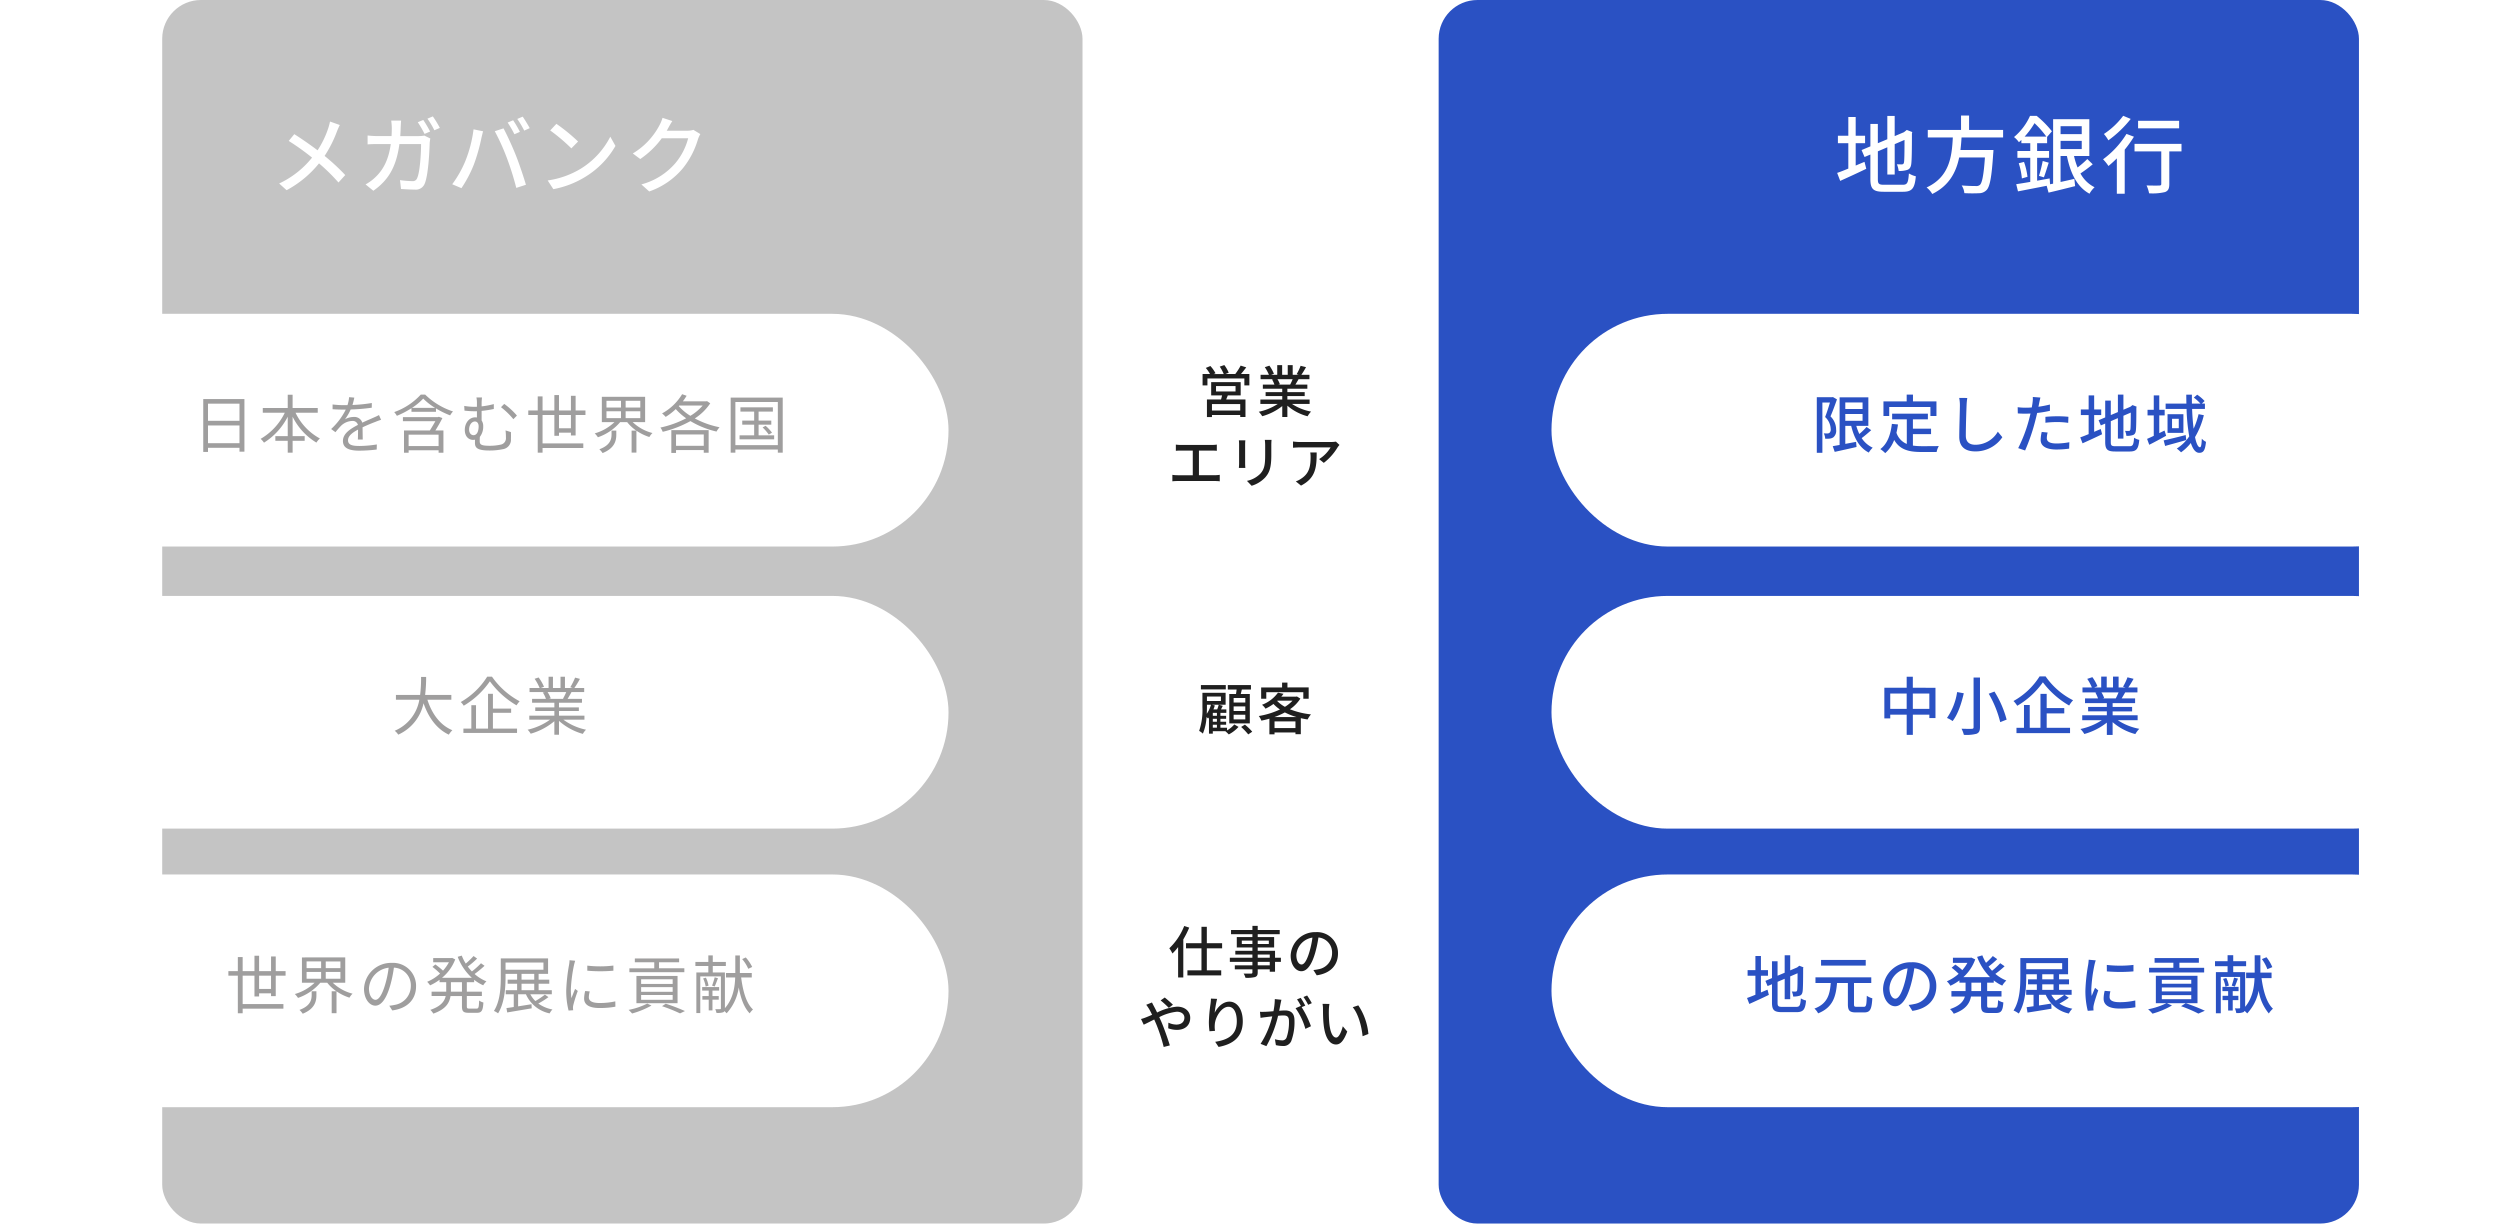 <svg xmlns="http://www.w3.org/2000/svg" xmlns:xlink="http://www.w3.org/1999/xlink" width="709" height="347" viewBox="0 0 709 347">
  <defs>
    <filter id="長方形_44" x="0" y="80" width="278" height="84" filterUnits="userSpaceOnUse">
      <feOffset dy="3" input="SourceAlpha"/>
      <feGaussianBlur stdDeviation="3" result="blur"/>
      <feFlood flood-opacity="0.161"/>
      <feComposite operator="in" in2="blur"/>
      <feComposite in="SourceGraphic"/>
    </filter>
    <filter id="長方形_45" x="431" y="80" width="278" height="84" filterUnits="userSpaceOnUse">
      <feOffset dy="3" input="SourceAlpha"/>
      <feGaussianBlur stdDeviation="3" result="blur-2"/>
      <feFlood flood-opacity="0.161"/>
      <feComposite operator="in" in2="blur-2"/>
      <feComposite in="SourceGraphic"/>
    </filter>
    <filter id="長方形_48" x="0" y="160" width="278" height="84" filterUnits="userSpaceOnUse">
      <feOffset dy="3" input="SourceAlpha"/>
      <feGaussianBlur stdDeviation="3" result="blur-3"/>
      <feFlood flood-opacity="0.161"/>
      <feComposite operator="in" in2="blur-3"/>
      <feComposite in="SourceGraphic"/>
    </filter>
    <filter id="長方形_46" x="431" y="160" width="278" height="84" filterUnits="userSpaceOnUse">
      <feOffset dy="3" input="SourceAlpha"/>
      <feGaussianBlur stdDeviation="3" result="blur-4"/>
      <feFlood flood-opacity="0.161"/>
      <feComposite operator="in" in2="blur-4"/>
      <feComposite in="SourceGraphic"/>
    </filter>
    <filter id="長方形_51" x="0" y="239" width="278" height="84" filterUnits="userSpaceOnUse">
      <feOffset dy="3" input="SourceAlpha"/>
      <feGaussianBlur stdDeviation="3" result="blur-5"/>
      <feFlood flood-opacity="0.161"/>
      <feComposite operator="in" in2="blur-5"/>
      <feComposite in="SourceGraphic"/>
    </filter>
    <filter id="長方形_49" x="431" y="239" width="278" height="84" filterUnits="userSpaceOnUse">
      <feOffset dy="3" input="SourceAlpha"/>
      <feGaussianBlur stdDeviation="3" result="blur-6"/>
      <feFlood flood-opacity="0.161"/>
      <feComposite operator="in" in2="blur-6"/>
      <feComposite in="SourceGraphic"/>
    </filter>
  </defs>
  <g id="グループ_542" data-name="グループ 542" transform="translate(-329 -1617)">
    <rect id="長方形_55" data-name="長方形 55" width="296" height="60" rx="30" transform="translate(544 1707)" fill="#fff"/>
    <rect id="長方形_56" data-name="長方形 56" width="296" height="42" rx="21" transform="translate(544 1795)" fill="#fff"/>
    <rect id="長方形_57" data-name="長方形 57" width="296" height="60" rx="30" transform="translate(544 1865)" fill="#fff"/>
    <rect id="長方形_52" data-name="長方形 52" width="261" height="347" rx="11" transform="translate(375 1617)" fill="#c4c4c4"/>
    <rect id="長方形_53" data-name="長方形 53" width="261" height="347" rx="11" transform="translate(737 1617)" fill="#2a51c3"/>
    <path id="パス_8546" data-name="パス 8546" d="M-43.728-12.384h2.664V-14.5h-2.664v-5.328h-2.088V-14.5h-2.952v2.112h2.952v7.2c-1.2.5-2.3.936-3.168,1.224L-48.12-1.7c2.136-.96,4.872-2.208,7.392-3.432l-.5-1.968c-.816.336-1.68.7-2.5,1.056ZM-35.64-.6c-1.536,0-1.8-.264-1.8-1.608V-10.08l2.688-1.152V-3.5h2.088V-12.12l2.784-1.2c0,3.648-.048,5.88-.144,6.36s-.312.576-.624.576c-.24,0-.888,0-1.392-.024a6.892,6.892,0,0,1,.5,1.9,7.4,7.4,0,0,0,2.3-.264c.744-.192,1.152-.72,1.272-1.728.144-.936.192-4.2.192-8.664l.1-.384-1.56-.6-.384.312-.432.336-2.616,1.1v-5.712h-2.088v6.6l-2.688,1.128v-5.472h-2.112v6.36l-2.5,1.056.84,1.968,1.656-.7v6.936c0,2.88.84,3.624,3.792,3.624h5.5c2.616,0,3.288-1.08,3.6-4.392a6.447,6.447,0,0,1-1.968-.816C-28.824-1.2-29.064-.6-30.384-.6ZM-1.92-14.016v-2.136h-9.648v-4.08h-2.28v4.08H-23.28v2.136h7.1c-.264,5.328-.912,11.184-7.44,14.184a6.521,6.521,0,0,1,1.608,1.848C-17.184-.36-15.24-4.2-14.376-8.352h7.3C-7.416-3.36-7.872-1.1-8.52-.552A1.573,1.573,0,0,1-9.672-.24c-.672,0-2.352-.024-4.008-.168a4.615,4.615,0,0,1,.768,2.184A38.566,38.566,0,0,0-8.856,1.8,2.982,2.982,0,0,0-6.6.888C-5.664-.1-5.16-2.76-4.728-9.432c.048-.336.072-1.032.072-1.032h-9.36c.144-1.176.24-2.376.312-3.552Zm16.3.96h6v2.328h-6Zm6-4.152v2.256h-6v-2.256Zm-16.2,2.952a22.323,22.323,0,0,0,2.808-3.816,27.536,27.536,0,0,1,3.36,3.816ZM21.96-7.9A25.731,25.731,0,0,1,19.2-5.5,19.887,19.887,0,0,1,18.192-8.76h4.344V-19.2H12.264V-.912L11.4-.744,11.28-2.4c-1.176.216-2.376.432-3.552.648v-6.5h3.384v-1.92H7.728v-2.208H10.56v-1.8l1.368-1.584a28.358,28.358,0,0,0-4.32-4.368h-1.9a16.537,16.537,0,0,1-4.536,6,6.771,6.771,0,0,1,1.392,1.464c.24-.216.48-.432.7-.648v.936h2.52v2.208H2.136v1.92H5.784v6.84c-1.512.264-2.88.48-3.984.648l.5,2.04C4.536.84,7.536.264,10.44-.312l.528,1.944c2.184-.5,4.944-1.2,7.536-1.848L18.288-2.28c-1.32.312-2.664.624-3.912.888V-8.76h1.8c1.008,4.92,2.88,8.784,6.408,10.7A7.23,7.23,0,0,1,24.024.1a9.137,9.137,0,0,1-4.008-3.912A38.435,38.435,0,0,0,23.5-6.408ZM2.52-6.7a20.165,20.165,0,0,1,.888,4.3l1.584-.456A19.3,19.3,0,0,0,4.008-7.08ZM9.648-2.712c.408-1.056.912-2.736,1.368-4.152l-1.7-.48A40.235,40.235,0,0,1,8.256-3.12ZM48-18.744H36.36v2.136H48ZM32.136-20.16A21.717,21.717,0,0,1,26.664-15a10.2,10.2,0,0,1,1.272,1.8,31.674,31.674,0,0,0,6.336-6.072Zm.936,5.136a25.473,25.473,0,0,1-6.648,7.2,12.371,12.371,0,0,1,1.536,1.9,31.766,31.766,0,0,0,2.376-2.16V1.944h2.232v-12.5a32.385,32.385,0,0,0,2.616-3.672Zm15.6,2.832H35.352v2.136h7.584V-.84c0,.336-.144.456-.6.456C41.9-.36,40.3-.36,38.76-.408a8.953,8.953,0,0,1,.72,2.232,15,15,0,0,0,4.536-.36c.912-.36,1.2-1.008,1.2-2.28v-9.24h3.456Z" transform="translate(899 1670)" fill="#fff"/>
    <g transform="matrix(1, 0, 0, 1, 329, 1617)" filter="url(#長方形_44)">
      <rect id="長方形_44-2" data-name="長方形 44" width="260" height="66" rx="33" transform="translate(9 86)" fill="#fff"/>
    </g>
    <g transform="matrix(1, 0, 0, 1, 329, 1617)" filter="url(#長方形_45)">
      <rect id="長方形_45-2" data-name="長方形 45" width="260" height="66" rx="33" transform="translate(440 86)" fill="#fff"/>
    </g>
    <path id="パス_8540" data-name="パス 8540" d="M-4.272-.576h-8.016v-1.84h8.016ZM-11.136-7.52H-5.6v1.536h-5.536Zm6.992,2.656v-3.76h-8.368v3.76h3.1c-.1.368-.192.784-.3,1.152h-4V1.28h1.424V.7h8.016v.56h1.488V-3.712H-8.256c.144-.352.3-.752.464-1.152Zm.08-6.064c.48-.56,1.008-1.232,1.5-1.888l-1.584-.5A16.731,16.731,0,0,1-5.68-10.928h-2.8l.944-.368a9.629,9.629,0,0,0-1.248-2.176l-1.3.448a11.316,11.316,0,0,1,1.136,2.1h-2.832l.5-.224A9.923,9.923,0,0,0-12.736-13.2l-1.3.544a10.827,10.827,0,0,1,1.2,1.728h-2.112V-7.7h1.376V-9.664H-3.1V-7.7H-1.68v-3.232ZM10.592-9.456a14.929,14.929,0,0,1-.7,1.52H6.512l.464-.1a6.731,6.731,0,0,0-.688-1.424Zm4.816,7.008V-3.7H9.1v-.976h4.912v-1.12H9.1v-.96h5.664V-7.936H11.376c.272-.448.592-.976.9-1.52H15.36V-10.7h-2.3a25.034,25.034,0,0,0,1.328-2.176l-1.536-.384a13.945,13.945,0,0,1-1.12,2.368l.608.192H10.608V-13.44H9.2V-10.7H7.616V-13.44H6.224V-10.7H4.464l.816-.3A11.121,11.121,0,0,0,4-13.3l-1.3.432A12,12,0,0,1,3.872-10.7H1.5v1.248H5.136l-.384.064a7.926,7.926,0,0,1,.672,1.456H2.144v1.184h5.5v.96H2.928v1.12h4.72V-3.7H1.44v1.248H6.384A15.524,15.524,0,0,1,.992-.224,6.677,6.677,0,0,1,1.968,1.04a15.892,15.892,0,0,0,5.68-2.88v3.1H9.1V-1.952a14.273,14.273,0,0,0,5.728,3.008,6.682,6.682,0,0,1,.992-1.328A14.694,14.694,0,0,1,10.4-2.448ZM-22.528,9.088v1.76c.416-.048,1.072-.064,1.424-.064h3.376v6.992h-4.3a9.46,9.46,0,0,1-1.488-.112V19.5a12.072,12.072,0,0,1,1.488-.08h10.56a11.078,11.078,0,0,1,1.392.08v-1.84a11.685,11.685,0,0,1-1.392.112h-4.512V10.784h3.632a14.24,14.24,0,0,1,1.44.064V9.088a10.2,10.2,0,0,1-1.44.1H-21.1A11.2,11.2,0,0,1-22.528,9.088ZM4.608,7.744H2.7a12.371,12.371,0,0,1,.1,1.472v2.752c0,2.8-.208,4.048-1.328,5.328a7.463,7.463,0,0,1-3.84,2.08l1.328,1.392a8.738,8.738,0,0,0,3.824-2.336c1.184-1.344,1.76-2.7,1.76-6.368V9.216C4.544,8.64,4.576,8.16,4.608,7.744Zm-7.424.128h-1.84a10.334,10.334,0,0,1,.064,1.184v5.36c0,.464-.048,1.024-.064,1.3h1.84c-.032-.32-.064-.88-.064-1.3V9.056C-2.88,8.608-2.848,8.208-2.816,7.872ZM23.872,9.184,22.864,8.24a8.233,8.233,0,0,1-1.328.112H12.592A14.338,14.338,0,0,1,10.7,8.208V9.984c.688-.048,1.248-.1,1.888-.1H21.36A9.8,9.8,0,0,1,18.1,13.2l1.328,1.072a15.845,15.845,0,0,0,3.92-4.416C23.472,9.664,23.728,9.36,23.872,9.184Zm-6.464,2.128H15.584a7.108,7.108,0,0,1,.1,1.28c0,2.656-.368,4.672-2.656,6.144a6.075,6.075,0,0,1-1.536.784l1.472,1.2C17.168,18.56,17.408,15.488,17.408,11.312Z" transform="translate(685 1734)" fill="#1f1f1f"/>
    <path id="パス_8543" data-name="パス 8543" d="M-50.184-14.4l-.234.054h-4.338V1.422h1.584V-12.834h2.142c-.36,1.242-.882,2.88-1.368,4.1a4.822,4.822,0,0,1,1.584,3.384,1.256,1.256,0,0,1-.36,1.116,1.047,1.047,0,0,1-.594.162c-.27,0-.612,0-1.008-.036a3.787,3.787,0,0,1,.4,1.53,7.633,7.633,0,0,0,1.3-.036,2.25,2.25,0,0,0,1.008-.36,2.433,2.433,0,0,0,.792-2.178,5.2,5.2,0,0,0-1.6-3.762c.612-1.4,1.314-3.294,1.836-4.824Zm3.51,4.806h4.9v1.926h-4.9Zm4.9-3.276V-11h-4.9V-12.87Zm1.134,6.948a19.868,19.868,0,0,1-2.052,2,15.229,15.229,0,0,1-.864-2.3h3.42V-14.31h-8.154V-.81c-.72.126-1.386.252-1.944.342l.558,1.62C-47.952.774-45.666.27-43.488-.234l-.126-1.458-3.06.576V-6.228H-45C-44.172-2.736-42.66,0-40.014,1.35A6.857,6.857,0,0,1-38.9-.036,7.488,7.488,0,0,1-42.03-2.754c.864-.648,1.854-1.476,2.7-2.25Zm6.426-5.652h11.682v2.556h1.71v-4.14h-6.66v-1.926h-1.782v1.926h-6.588v4.14h1.638Zm6.714,7.7h5.148V-5.436H-27.5V-8.082h4.248v-1.6H-33.39v1.6h4.158V-1.1a5.152,5.152,0,0,1-2.934-3.168,22.012,22.012,0,0,0,.432-2.358l-1.728-.162c-.378,3.15-1.3,5.67-3.276,7.146a9.053,9.053,0,0,1,1.386,1.152,9.163,9.163,0,0,0,2.538-3.744c1.638,2.826,4.23,3.42,7.758,3.42h4.284A5.049,5.049,0,0,1-20.142-.5c-1.026.036-4.05.036-4.824.036A18.807,18.807,0,0,1-27.5-.63Zm15.426-10.26-2.3-.018a10.416,10.416,0,0,1,.2,2.088c0,1.728-.18,6.372-.18,8.928,0,2.988,1.836,4.158,4.572,4.158a9.141,9.141,0,0,0,7.65-4.032L-3.42-4.572A7.376,7.376,0,0,1-9.756-.864c-1.566,0-2.736-.648-2.736-2.556,0-2.484.126-6.642.216-8.64A16.417,16.417,0,0,1-12.078-14.13ZM10.71-4.338,9.036-4.5A10.578,10.578,0,0,0,8.73-2.25C8.73-.468,10.314.486,13.248.486A27.793,27.793,0,0,0,16.812.234l.054-1.818a20.341,20.341,0,0,1-3.6.36c-2.3,0-2.79-.738-2.79-1.548A6.608,6.608,0,0,1,10.71-4.338ZM8.658-14.256,6.5-14.418a7.364,7.364,0,0,1-.072,1.62c-.036.342-.126.81-.216,1.35-.63.054-1.242.072-1.8.072a16.962,16.962,0,0,1-2.2-.144L2.25-9.756c.648.054,1.314.072,2.142.072.45,0,.936-.018,1.458-.036-.144.594-.288,1.188-.432,1.746A41.632,41.632,0,0,1,2.358.09L4.32.756a54.375,54.375,0,0,0,2.844-8.28c.2-.756.4-1.584.576-2.358a32.252,32.252,0,0,0,3.618-.612v-1.782a31.584,31.584,0,0,1-3.258.63c.09-.4.162-.756.216-1.062C8.388-13.068,8.55-13.806,8.658-14.256ZM10.08-8.784V-7.11a30.293,30.293,0,0,1,3.4-.2,22.747,22.747,0,0,1,3.06.234L16.6-8.8a30.509,30.509,0,0,0-3.15-.144C12.294-8.946,11.052-8.874,10.08-8.784Zm13.824-.5h2v-1.584h-2v-4H22.338v4H20.124v1.584h2.214v5.4c-.9.378-1.728.7-2.376.918l.648,1.692c1.6-.72,3.654-1.656,5.544-2.574l-.378-1.476c-.612.252-1.26.522-1.872.792ZM29.97-.45c-1.152,0-1.35-.2-1.35-1.206v-5.9l2.016-.864v5.8H32.2V-9.09l2.088-.9c0,2.736-.036,4.41-.108,4.77s-.234.432-.468.432c-.18,0-.666,0-1.044-.018a5.169,5.169,0,0,1,.378,1.422,5.547,5.547,0,0,0,1.728-.2c.558-.144.864-.54.954-1.3.108-.7.144-3.15.144-6.5l.072-.288-1.17-.45-.288.234-.324.252L32.2-10.8v-4.284H30.636v4.95l-2.016.846v-4.1H27.036v4.77l-1.872.792.63,1.476,1.242-.522v5.2c0,2.16.63,2.718,2.844,2.718H34c1.962,0,2.466-.81,2.7-3.294a4.835,4.835,0,0,1-1.476-.612C35.082-.9,34.9-.45,33.912-.45ZM43.866-4.9c-.5.252-.99.486-1.494.738V-9.2H43.9v-1.584h-1.53v-4.086H40.806v4.086H39.042V-9.2h1.764v5.8c-.7.342-1.35.63-1.89.864l.612,1.674c1.44-.72,3.168-1.656,4.788-2.556ZM49.86-3.618c-2.286.594-4.662,1.17-6.246,1.512l.414,1.584C45.72-1.008,47.952-1.6,50.022-2.2ZM47.9-5.562H45.99V-8.226H47.9ZM44.712-9.54v5.292h4.5V-9.54Zm8.8,0a21.328,21.328,0,0,1-1.4,4.122c-.2-1.62-.36-3.528-.432-5.6h3.636v-1.512h-.882l.792-.738a11.935,11.935,0,0,0-2.106-1.8l-.954.828a12.63,12.63,0,0,1,1.89,1.71h-2.43c0-.828-.018-1.674,0-2.538h-1.6c0,.846.018,1.692.036,2.538H44.172v1.512h5.94a53.419,53.419,0,0,0,.756,7.776A12.167,12.167,0,0,1,47.34.216a9.964,9.964,0,0,1,1.206,1.062,13.3,13.3,0,0,0,2.772-2.646c.576,1.728,1.332,2.79,2.376,2.79,1.224,0,1.674-.72,1.926-3.114a3.845,3.845,0,0,1-1.188-.9c-.054,1.746-.216,2.43-.522,2.43-.54,0-1.044-1.08-1.4-2.88a22.3,22.3,0,0,0,2.5-6.21Z" transform="translate(899 1744)" fill="#2a51c3"/>
    <path id="パス_8537" data-name="パス 8537" d="M-80.01-1.314V-6.336h8.928v5.022Zm8.928-11.2v4.86H-80.01v-4.86ZM-81.36-13.824V1.17h1.35V0h8.928V1.1h1.4V-13.824Zm32.472,3.87v-1.332h-7.128v-3.762H-57.4v3.762h-7.074v1.332h6.246a17.178,17.178,0,0,1-6.858,7.416,5.406,5.406,0,0,1,.954,1.08A18.747,18.747,0,0,0-57.4-8.82v5.508h-3.51V-1.98h3.51V1.368h1.386V-1.98h3.42V-3.312h-3.42V-8.82a17.751,17.751,0,0,0,6.75,7.344,4.749,4.749,0,0,1,.99-1.17,16.133,16.133,0,0,1-6.912-7.308Zm10.368-4.284L-40-14.364a9.221,9.221,0,0,1-.45,2.25c-.4.018-.81.018-1.188.018a26.345,26.345,0,0,1-3.042-.2v1.35c.99.072,2.178.108,2.952.108h.792A18.988,18.988,0,0,1-45.09-5.328l1.224.9A23.779,23.779,0,0,1-42.228-6.3a4.739,4.739,0,0,1,3.1-1.314A1.5,1.5,0,0,1-37.494-6.5c-2.106,1.1-4.248,2.43-4.248,4.554,0,2.2,2.07,2.754,4.644,2.754A42.285,42.285,0,0,0-32.166.486l.036-1.44a32.052,32.052,0,0,1-4.914.432c-1.854,0-3.258-.216-3.258-1.62,0-1.188,1.17-2.142,2.844-3.024,0,.954-.018,2.124-.054,2.808h1.386c-.018-.882-.036-2.412-.054-3.456,1.368-.648,2.646-1.17,3.654-1.548a15.673,15.673,0,0,1,1.6-.576l-.594-1.35c-.5.27-.936.468-1.476.7-.936.432-2.034.864-3.258,1.458a2.324,2.324,0,0,0-2.412-1.62,5.154,5.154,0,0,0-2.5.666,14.292,14.292,0,0,0,1.62-2.79,52.065,52.065,0,0,0,5.976-.5l.018-1.332a44.269,44.269,0,0,1-5.49.558A18.375,18.375,0,0,0-38.52-14.238ZM-14.616-.5h-8.5V-3.726h8.5Zm.072-8.3-.252.09h-9.936v1.17h9.2C-16-6.714-16.578-5.724-17.1-4.914h-7.326v6.3h1.314v-.7h8.5v.7h1.368v-6.3h-2.286c.7-1.116,1.44-2.412,2-3.528Zm-7.6-2.538a16.811,16.811,0,0,0,3.168-2.628,17.2,17.2,0,0,0,3.348,2.628Zm2.466-3.744a18.662,18.662,0,0,1-7.524,4.95,5.77,5.77,0,0,1,.756,1.062,25.79,25.79,0,0,0,4.14-2.16v1.026h6.948v-.972A23.664,23.664,0,0,0-11.34-9.2a6.082,6.082,0,0,1,.81-1.116,20.238,20.238,0,0,1-7.884-4.77Zm17.37.81H-3.888a7.076,7.076,0,0,1,.144,1.71v.918c-.252.018-.5.018-.756.018a18.657,18.657,0,0,1-2.844-.252l.072,1.332a25.081,25.081,0,0,0,2.862.18c.216,0,.432,0,.666-.018V-8.6A3.834,3.834,0,0,0-4.23-8.64c-1.764,0-2.952,1.692-2.952,3.546,0,2.088,1.314,2.844,2.322,2.844A2.979,2.979,0,0,0-4.284-2.3c-.018.288-.018.576-.018.864,0,1.35.522,2.2,4.14,2.2A18.266,18.266,0,0,0,3.564.4,2.7,2.7,0,0,0,5.9-2.52c.036-.738.018-1.206,0-1.944l-1.53-.468A15.4,15.4,0,0,1,4.482-2.9a1.837,1.837,0,0,1-1.494,2,14.493,14.493,0,0,1-3.06.324c-2.61,0-2.88-.4-2.88-1.386,0-.324.018-.756.036-1.134a4.729,4.729,0,0,0,.954-3.06,2.8,2.8,0,0,0-.45-1.6v-2.718a28.693,28.693,0,0,0,3.456-.54V-12.4a23.327,23.327,0,0,1-3.456.648v-.81A13.387,13.387,0,0,1-2.3-14.274ZM4-12.456l-.918.936a21.432,21.432,0,0,1,3.51,3.4L7.6-9.144A20.922,20.922,0,0,0,4-12.456ZM-4.716-3.582c-.648,0-1.242-.576-1.242-1.584,0-1.35.756-2.3,1.656-2.3.63,0,1.044.522,1.044,1.386C-3.258-4.878-3.636-3.582-4.716-3.582ZM19.53-5.544V-9.306h3.384v3.762Zm4.716,2.052V-9.306h2.79v-1.278h-2.79v-4.158H22.914v4.158H19.53v-4.374H18.216v4.374H14.868v-4H13.5v4H10.818v1.278H13.5V1.368h1.368V.054H26.424v-1.3H14.868V-9.306h3.348v5.9H19.53v-.882h3.384v.792Zm10.188-.342c0,1.35-.324,3.1-3.456,4.248a5.835,5.835,0,0,1,.918,1.08C35.37.09,35.784-2.07,35.784-3.78v-1.1h-1.35Zm-1.44-6.534h4.122v1.944H32.994Zm0-2.97h4.122v1.908H32.994Zm9.594,1.908H38.43v-1.908h4.158Zm0,3.006H38.43v-1.944h4.158ZM43.956-7.29v-7.182H31.68V-7.29h3.582a13.376,13.376,0,0,1-5.6,3.2,5.851,5.851,0,0,1,.9,1.1,14.427,14.427,0,0,0,6.318-4.3h1.98a11.886,11.886,0,0,0,2.592,2.412H40.122V1.35H41.49V-4.86a13.914,13.914,0,0,0,3.672,1.8,4.815,4.815,0,0,1,.882-1.134,12.571,12.571,0,0,1-5.616-3.1ZM60.588-3.78v3.2H52.722v-3.2Zm-9.2,5.238h1.332V.63h7.866V1.4h1.386V-5.022H51.39Zm2.25-13.446h6.642A14.459,14.459,0,0,1,56.79-9.072,14.386,14.386,0,0,1,53.5-11.826Zm7.866-1.26-.234.072H54.648a15.373,15.373,0,0,0,1.08-1.584l-1.278-.45a15.05,15.05,0,0,1-5.688,5.454,8.989,8.989,0,0,1,1.026.99A17.733,17.733,0,0,0,52.65-10.98,16.633,16.633,0,0,0,55.6-8.37a29.015,29.015,0,0,1-7.308,2.628,4.334,4.334,0,0,1,.648,1.206,30.626,30.626,0,0,0,7.866-3.042,25.3,25.3,0,0,0,7.4,2.97,6.29,6.29,0,0,1,.864-1.224,25.039,25.039,0,0,1-7.02-2.5,15.06,15.06,0,0,0,4.374-4.284Zm14.634,9.7V-6.57h3.6V-7.722h-3.6v-2.556h4.05v-1.206h-9.2v1.206H74.88v2.556H71.5V-6.57H74.88v3.024H70.74v1.134h9.81V-3.546Zm1.134-2.232A12.14,12.14,0,0,1,79.02-3.744l.918-.54A11.234,11.234,0,0,0,78.12-6.246ZM69.552-.756V-13H81.594V-.756ZM68.22-14.238V1.386h1.332v-.9H81.594v.9H82.98V-14.238Z" transform="translate(468 1744)" fill="#9f9e9e"/>
    <path id="パス_8536" data-name="パス 8536" d="M-42.624-17.544l-2.784-.984a16.9,16.9,0,0,1-.528,1.968,26.549,26.549,0,0,1-3,6.192c-1.92-1.464-4.584-3.312-6.6-4.584l-1.584,1.92A68.15,68.15,0,0,1-50.5-8.3,26.084,26.084,0,0,1-59.832-.96l2.112,1.9a29.963,29.963,0,0,0,9.192-7.608,53.543,53.543,0,0,1,5.52,5.424l1.92-2.112a58.782,58.782,0,0,0-5.856-5.424A34.414,34.414,0,0,0-43.488-15.6,17.7,17.7,0,0,1-42.624-17.544Zm23.664-1.44-1.56.648a28.866,28.866,0,0,1,1.92,3.312l1.584-.672A34.78,34.78,0,0,0-18.96-18.984Zm2.712-1.008-1.536.648a22.481,22.481,0,0,1,1.968,3.288l1.56-.672A29.759,29.759,0,0,0-16.248-19.992Zm-9,1.2h-2.808a15.937,15.937,0,0,1,.168,2.088q0,1.224-.072,2.3h-3.864c-.936,0-2.016-.072-2.928-.168v2.52c.912-.072,2.04-.1,2.928-.1h3.648c-.6,4.344-2.064,7.248-4.392,9.432A12.807,12.807,0,0,1-35.328-.7l2.208,1.8c4.128-2.9,6.5-6.576,7.392-13.248h6.144c0,2.592-.312,8.016-1.128,9.7a1.268,1.268,0,0,1-1.368.816,27.477,27.477,0,0,1-3.48-.288L-25.272.6c1.224.072,2.616.168,3.912.168A2.676,2.676,0,0,0-18.576-.864c1.056-2.352,1.368-9.216,1.44-11.64.024-.312.1-.816.168-1.224l-1.68-.816A10.912,10.912,0,0,1-20.3-14.4h-5.184c.048-.744.1-1.536.12-2.352C-25.344-17.328-25.3-18.216-25.248-18.792Zm31.776-.1-1.56.648a28.865,28.865,0,0,1,1.92,3.312l1.56-.672A30.109,30.109,0,0,0,6.528-18.888ZM9.24-19.92,7.7-19.272A26.763,26.763,0,0,1,9.672-15.96l1.56-.7C10.776-17.52,9.864-19.008,9.24-19.92ZM-7.032-7.32a30.767,30.767,0,0,1-3.72,6.576L-8.136.36a34.815,34.815,0,0,0,3.528-6.7A51.163,51.163,0,0,0-2.5-13.728c.12-.528.336-1.44.5-2.04L-4.7-16.32A36.226,36.226,0,0,1-7.032-7.32ZM4.8-8.064A81.872,81.872,0,0,1,7.416.288L10.152-.6C9.5-2.856,8.232-6.6,7.32-8.9c-.96-2.424-2.544-5.9-3.528-7.7l-2.472.816A64.032,64.032,0,0,1,4.8-8.064ZM18.792-17.88,17.04-16.008a52.055,52.055,0,0,1,6,5.088l1.9-1.944A50.362,50.362,0,0,0,18.792-17.88ZM16.32-1.824,17.928.648A26.462,26.462,0,0,0,27.12-2.928a24.539,24.539,0,0,0,8.424-8.688L34.08-14.232a22.851,22.851,0,0,1-8.328,9.048A24.937,24.937,0,0,1,16.32-1.824ZM51.672-18.672l-2.784-.912A10.64,10.64,0,0,1,48-17.424,20.368,20.368,0,0,1,40.464-9.48L42.576-7.9a25.063,25.063,0,0,0,6.1-5.88H56.16A18.022,18.022,0,0,1,52.512-6.7a19.229,19.229,0,0,1-9.624,6L45.12,1.3a21.627,21.627,0,0,0,9.6-6.648,23.753,23.753,0,0,0,4.224-8.16,8.214,8.214,0,0,1,.672-1.464l-1.968-1.2a5.636,5.636,0,0,1-1.8.24h-5.76c.12-.192.24-.408.336-.6C50.688-17.016,51.192-17.952,51.672-18.672Z" transform="translate(468 1670)" fill="#fff"/>
    <g transform="matrix(1, 0, 0, 1, 329, 1617)" filter="url(#長方形_48)">
      <rect id="長方形_48-2" data-name="長方形 48" width="260" height="66" rx="33" transform="translate(9 166)" fill="#fff"/>
    </g>
    <g transform="matrix(1, 0, 0, 1, 329, 1617)" filter="url(#長方形_46)">
      <rect id="長方形_46-2" data-name="長方形 46" width="260" height="66" rx="33" transform="translate(440 166)" fill="#fff"/>
    </g>
    <path id="パス_8541" data-name="パス 8541" d="M-2.832-7.76H-6.144V-9.04h3.312Zm0,2.4H-6.144V-6.672h3.312Zm0,2.384H-6.144V-4.3h3.312Zm-4.544-7.2V-1.84h5.824v-8.336H-4.128c.112-.4.208-.848.32-1.28h2.576V-12.72h-6.56v1.264h2.5c-.048.416-.112.864-.176,1.28Zm-.992-2.544h-7.056v1.232h7.056Zm-3.68,11.248h1.168v.848h-1.168Zm-.24-5.664h1.92A12.637,12.637,0,0,1-10.8-5.808h-1.072a10.437,10.437,0,0,0,.4-1.12Zm-1.424,0h1.152a9.067,9.067,0,0,1-1.2,2.576c.032-.672.048-1.312.048-1.872Zm3.968-2.32v1.264h-3.968V-9.456ZM-10.88-4h-1.168v-.832h1.168Zm0,1.68h-1.168v-.832h1.168Zm2.864,1.7H-9.888v-.848h1.616V-2.32H-9.888v-.832h1.616V-4H-9.888v-.832h1.68v-.976h-1.52c.16-.32.336-.672.512-1.008l-1.1-.32h1.9v-3.392h-6.576v4.1A18.369,18.369,0,0,1-15.92.288a4.581,4.581,0,0,1,1.056.768,14.472,14.472,0,0,0,1.04-4.7,5.435,5.435,0,0,1,.432.432c.08-.1.176-.208.256-.32V1.072h1.088v-.7h3.6L-8.48.384a10.67,10.67,0,0,1,.96.9A9.994,9.994,0,0,0-4.752-.848l-1.2-.7A7.8,7.8,0,0,1-8.016.144Zm4-.208A17.275,17.275,0,0,1-2,1.28L-.864.512A16.769,16.769,0,0,0-2.944-1.5ZM3.12-10.7h10.5v1.856h1.52v-3.2H9.12v-1.376H7.6v1.376H1.664v3.2H3.12Zm2.3,7.056A20.52,20.52,0,0,0,8.384-4.96a18.385,18.385,0,0,0,3.3,1.312ZM5.456-.512v-1.9h5.936v1.9ZM6.3-8.288H10.56A9.991,9.991,0,0,1,8.4-6.544,9.085,9.085,0,0,1,6.208-8.208Zm5.5-1.2-.272.064H7.376q.336-.408.624-.816l-1.568-.32A9.915,9.915,0,0,1,1.9-7.12a4.35,4.35,0,0,1,.992,1.1A12.738,12.738,0,0,0,5.152-7.36a10.83,10.83,0,0,0,1.84,1.568,22.959,22.959,0,0,1-6,1.856,5.3,5.3,0,0,1,.736,1.312c.752-.16,1.52-.336,2.272-.56V1.248H5.456V.736h5.936v.48h1.52V-3.328c.624.144,1.264.272,1.92.368a7.283,7.283,0,0,1,.96-1.44A22.194,22.194,0,0,1,9.824-5.856a10.425,10.425,0,0,0,2.96-3.024Z" transform="translate(685 1824)" fill="#1f1f1f"/>
    <path id="パス_8544" data-name="パス 8544" d="M-27.522-5.958v-4.356h4.68v4.356Zm-6.408,0v-4.356h4.662v4.356Zm6.408-5.994v-3.132h-1.746v3.132H-35.6v8.694h1.674V-4.32h4.662V1.4h1.746V-4.32h4.68v.972H-21.1v-8.6Zm17.226-2.9V-.792c0,.36-.126.468-.5.486s-1.692.018-2.916-.036A8.051,8.051,0,0,1-13.05,1.4,11.213,11.213,0,0,0-9.468,1.1c.7-.288.99-.774.99-1.89V-14.85Zm4.3,4.59A30.521,30.521,0,0,1-2.736-2.2l1.818-.72a29.161,29.161,0,0,0-3.456-7.956Zm-8.964-.468a17.422,17.422,0,0,1-2.88,7.344,7.793,7.793,0,0,1,1.6.882c1.566-2,2.574-5.256,3.168-7.884ZM8.424-15.174a20.443,20.443,0,0,1-7.4,6.984A7.282,7.282,0,0,1,2.088-6.84,23.066,23.066,0,0,0,9.36-13.5a24.869,24.869,0,0,0,7.452,6.588,8.074,8.074,0,0,1,1.116-1.494,20.869,20.869,0,0,1-7.794-6.768ZM10.44-4.68h4.986V-6.192H10.44v-4.032H8.676v9.63H5.634V-7.056H4V-.594H1.872V.918H17.064V-.594H10.44Zm20.376-5.958a16.8,16.8,0,0,1-.792,1.71h-3.8l.522-.108a7.573,7.573,0,0,0-.774-1.6Zm5.418,7.884v-1.4H29.142v-1.1h5.526v-1.26H29.142V-7.6h6.372V-8.928H31.7c.306-.5.666-1.1,1.008-1.71H36.18v-1.4H33.588a28.163,28.163,0,0,0,1.494-2.448l-1.728-.432a15.689,15.689,0,0,1-1.26,2.664l.684.216H30.834V-15.12H29.25v3.078H27.468V-15.12H25.9v3.078h-1.98l.918-.342a12.511,12.511,0,0,0-1.44-2.574l-1.458.486a13.5,13.5,0,0,1,1.314,2.43H20.592v1.4h4.086l-.432.072A8.917,8.917,0,0,1,25-8.928h-3.69V-7.6H27.5v1.08h-5.31v1.26H27.5v1.1H20.52v1.4h5.562a17.464,17.464,0,0,1-6.066,2.5,7.512,7.512,0,0,1,1.1,1.422A17.879,17.879,0,0,0,27.5-2.07V1.422h1.638V-2.2a16.057,16.057,0,0,0,6.444,3.384A7.517,7.517,0,0,1,36.7-.306a16.53,16.53,0,0,1-6.1-2.448Z" transform="translate(899 1824)" fill="#2a51c3"/>
    <path id="パス_8538" data-name="パス 8538" d="M-11-8.55V-9.918h-7.434a41.8,41.8,0,0,0,.288-5.112h-1.44a38.339,38.339,0,0,1-.27,5.112h-6.858V-8.55h6.642a11.686,11.686,0,0,1-7,8.8,3.861,3.861,0,0,1,1.008,1.1,12.6,12.6,0,0,0,7.182-8.91c1.422,4.086,3.708,7.272,7.164,8.91A6.884,6.884,0,0,1-10.71.09c-3.474-1.422-5.814-4.68-7.074-8.64ZM-.828-15.1A21.281,21.281,0,0,1-8.334-7.9a4.493,4.493,0,0,1,.846,1.044,23.482,23.482,0,0,0,7.416-6.93,24.754,24.754,0,0,0,7.56,6.822A7.814,7.814,0,0,1,8.37-8.118,22.52,22.52,0,0,1,.522-15.1ZM.792-4.842H5.958V-6.048H.792v-4.194H-.594V-.378H-4V-7H-5.328V-.378h-2.25V.864H7.632V-.378H.792Zm20.79-5.886a16.455,16.455,0,0,1-.918,1.872l.18.054h-4.23l.576-.126a7.626,7.626,0,0,0-.9-1.8ZM26.748-2.9V-4.032H19.53V-5.364h5.634V-6.39H19.53V-7.7h6.516V-8.8H21.96c.36-.54.756-1.242,1.116-1.926h3.6V-11.88h-2.79a25.17,25.17,0,0,0,1.584-2.592l-1.368-.36A20.421,20.421,0,0,1,22.734-12.1l.666.216H21.222v-3.186h-1.26v3.186H17.82v-3.186H16.578v3.186H14.364l.918-.342a12.407,12.407,0,0,0-1.53-2.646l-1.134.378a14.031,14.031,0,0,1,1.422,2.61H11.178v1.152H15.57l-.63.126a7.558,7.558,0,0,1,.882,1.8H11.9v1.1h6.318V-6.39H12.8v1.026h5.418v1.332h-7.11V-2.9h5.886A17.348,17.348,0,0,1,10.638-.054,5.732,5.732,0,0,1,11.5,1.08a18.089,18.089,0,0,0,6.714-3.546V1.368H19.53V-2.556A16.993,16.993,0,0,0,26.3,1.134a4.813,4.813,0,0,1,.9-1.188A16.469,16.469,0,0,1,20.772-2.9Z" transform="translate(468 1824)" fill="#9f9e9e"/>
    <g transform="matrix(1, 0, 0, 1, 329, 1617)" filter="url(#長方形_51)">
      <rect id="長方形_51-2" data-name="長方形 51" width="260" height="66" rx="33" transform="translate(9 245)" fill="#fff"/>
    </g>
    <g transform="matrix(1, 0, 0, 1, 329, 1617)" filter="url(#長方形_49)">
      <rect id="長方形_49-2" data-name="長方形 49" width="260" height="66" rx="33" transform="translate(440 245)" fill="#fff"/>
    </g>
    <path id="パス_8542" data-name="パス 8542" d="M-20.16-13.392a17.472,17.472,0,0,1-4.224,6.32,9.256,9.256,0,0,1,.88,1.488,15.231,15.231,0,0,0,1.616-1.824V1.216h1.472v-10.8a26.13,26.13,0,0,0,1.68-3.344ZM-9.408-7.056V-8.5h-4.336v-4.656h-1.52V-8.5h-4.384v1.44h4.384v6.24h-3.984V.624h9.584V-.816h-4.08v-6.24ZM4.1-2.224H.688v-.992H4.1ZM.688-5.3H4.1v.912H.688ZM-3.824-8.288v-.96H-.816v.96Zm7.664-.96v.96H.688v-.96ZM7.264-4.384H5.6V-6.352H.688V-7.3H5.344V-10.24H.688v-.816h6.24v-1.2H.688v-1.168h-1.5v1.168H-6.88v1.2H-.816v.816H-5.248V-7.3H-.816v.944H-5.664V-5.3H-.816v.912h-6.4v1.168h6.4v.992H-5.808V-1.1H-.816v.848c0,.272-.1.352-.384.368C-1.456.128-2.416.128-3.3.1a4.6,4.6,0,0,1,.512,1.2,9.423,9.423,0,0,0,2.72-.208C.48.88.688.544.688-.272V-1.1H4.1v.688H5.6v-2.8H7.264ZM23.456-5.616a5.922,5.922,0,0,0-6.272-6.032,6.935,6.935,0,0,0-7.152,6.656c0,2.672,1.456,4.432,3.04,4.432s2.912-1.808,3.872-5.072a31.86,31.86,0,0,0,.96-4.5,4.254,4.254,0,0,1,3.872,4.464A4.6,4.6,0,0,1,17.9-1.12,9.889,9.889,0,0,1,16.48-.9l.944,1.5C21.312.048,23.456-2.256,23.456-5.616Zm-11.808.464a5.348,5.348,0,0,1,4.56-4.944,25.473,25.473,0,0,1-.88,4.128c-.736,2.464-1.488,3.5-2.208,3.5C12.432-2.464,11.648-3.312,11.648-5.152ZM-24.528,9.84l1.168-.9c-.576-.592-1.776-1.616-2.32-2.048l-1.168.832A24.031,24.031,0,0,1-24.528,9.84ZM-29.3,8.3l-1.632.656a14.34,14.34,0,0,1,.848,1.248c.256.448.528.992.816,1.584-.608.272-1.168.512-1.7.72a10.673,10.673,0,0,1-1.44.48l.768,1.616c.7-.32,1.776-.88,2.976-1.472l.528,1.2a46.542,46.542,0,0,1,2.16,6.592l1.744-.448c-.544-1.792-1.648-4.944-2.464-6.832-.176-.384-.352-.784-.544-1.184a14.118,14.118,0,0,1,4.992-1.536c1.408,0,2.144.768,2.144,1.664,0,1.152-.784,1.984-2.3,1.984a5.5,5.5,0,0,1-2.24-.544l-.048,1.6a7.493,7.493,0,0,0,2.432.448c2.464,0,3.808-1.408,3.808-3.424,0-1.792-1.424-3.168-3.744-3.168a15.674,15.674,0,0,0-5.648,1.664c-.3-.608-.592-1.184-.864-1.7C-28.864,9.168-29.168,8.576-29.3,8.3ZM-10.832,7.28l-1.744-.08A13.9,13.9,0,0,1-12.7,8.72a42.218,42.218,0,0,0-.464,5.152,20.112,20.112,0,0,0,.176,2.592l1.568-.112a7.41,7.41,0,0,1-.064-1.84c.144-2.112,1.92-4.992,3.872-4.992,1.52,0,2.368,1.632,2.368,4.128,0,3.968-2.624,5.264-6.128,5.808l.96,1.456c4.08-.752,6.864-2.8,6.864-7.264,0-3.44-1.616-5.584-3.792-5.584-1.936,0-3.472,1.712-4.176,3.168A30.966,30.966,0,0,1-10.832,7.28Zm18.24.256L5.536,7.344a17.963,17.963,0,0,1-.384,3.44c-.9.08-1.76.144-2.272.16-.544.016-1.024.032-1.552,0l.16,1.728c.432-.08,1.184-.176,1.584-.224C3.44,12.4,4.1,12.32,4.816,12.24A24.954,24.954,0,0,1,1.5,20.032l1.648.656A33.408,33.408,0,0,0,6.464,12.08c.592-.064,1.12-.1,1.456-.1,1.008,0,1.632.24,1.632,1.616a13.188,13.188,0,0,1-.7,4.7,1.285,1.285,0,0,1-1.312.752,8.45,8.45,0,0,1-1.968-.32L5.84,20.4a8.849,8.849,0,0,0,1.9.24,2.391,2.391,0,0,0,2.464-1.408,15.492,15.492,0,0,0,.912-5.808c0-2.24-1.184-2.864-2.72-2.864-.368,0-.96.032-1.616.1.144-.752.288-1.52.384-2.016C7.248,8.288,7.328,7.872,7.408,7.536ZM14.7,6.32l-1.04.432A16.154,16.154,0,0,1,14.992,8.96l1.04-.464A24.828,24.828,0,0,0,14.7,6.32Zm-1.824.672-1.04.432a14.5,14.5,0,0,1,1.136,1.952c-.016-.032-.048-.064-.064-.1l-1.488.656a18.465,18.465,0,0,1,2.784,5.856l1.584-.752a27.989,27.989,0,0,0-2.64-5.408L14.176,9.2A23.438,23.438,0,0,0,12.88,6.992ZM21.024,8.72l-1.952-.032a8.186,8.186,0,0,1,.128,1.5c0,.96.016,2.88.176,4.288.432,4.208,1.92,5.744,3.536,5.744,1.168,0,2.16-.944,3.168-3.68l-1.264-1.488c-.368,1.456-1.072,3.2-1.872,3.2-1.072,0-1.728-1.7-1.968-4.208a35.823,35.823,0,0,1-.112-3.6A13.1,13.1,0,0,1,21.024,8.72Zm8.192.4-1.584.528c1.616,1.92,2.528,5.472,2.8,8.224l1.648-.64A17.428,17.428,0,0,0,29.216,9.12Z" transform="translate(685 1893)" fill="#1f1f1f"/>
    <path id="パス_8545" data-name="パス 8545" d="M-70.6-9.288h2v-1.584h-2v-4h-1.566v4h-2.214v1.584h2.214v5.4c-.9.378-1.728.7-2.376.918l.648,1.692c1.6-.72,3.654-1.656,5.544-2.574l-.378-1.476c-.612.252-1.26.522-1.872.792ZM-64.53-.45c-1.152,0-1.35-.2-1.35-1.206v-5.9l2.016-.864v5.8H-62.3V-9.09l2.088-.9c0,2.736-.036,4.41-.108,4.77s-.234.432-.468.432c-.18,0-.666,0-1.044-.018a5.169,5.169,0,0,1,.378,1.422,5.547,5.547,0,0,0,1.728-.2c.558-.144.864-.54.954-1.3.108-.7.144-3.15.144-6.5l.072-.288-1.17-.45-.288.234-.324.252L-62.3-10.8v-4.284h-1.566v4.95l-2.016.846v-4.1h-1.584v4.77l-1.872.792.63,1.476,1.242-.522v5.2c0,2.16.63,2.718,2.844,2.718H-60.5c1.962,0,2.466-.81,2.7-3.294a4.835,4.835,0,0,1-1.476-.612C-59.418-.9-59.6-.45-60.588-.45Zm23.652-13.32H-53.55v1.62h12.672Zm-2.574,13.3c-.648,0-.756-.108-.756-.756V-7.218h4.9v-1.62H-55.134v1.62H-50.8c-.252,3.168-.864,5.85-4.626,7.254a4.4,4.4,0,0,1,1.044,1.35c4.23-1.692,5.04-4.806,5.364-8.6h3.078v6.012c0,1.764.468,2.322,2.25,2.322h2.394c1.674,0,2.106-.882,2.286-4a5.355,5.355,0,0,1-1.566-.72c-.072,2.664-.18,3.132-.846,3.132Zm22.59-5.85A6.663,6.663,0,0,0-27.918-13.1a7.8,7.8,0,0,0-8.046,7.488c0,3.006,1.638,4.986,3.42,4.986s3.276-2.034,4.356-5.706a35.842,35.842,0,0,0,1.08-5.058,4.786,4.786,0,0,1,4.356,5.022A5.177,5.177,0,0,1-27.108-1.26a11.125,11.125,0,0,1-1.6.252L-27.648.684C-23.274.054-20.862-2.538-20.862-6.318ZM-34.146-5.8a6.017,6.017,0,0,1,5.13-5.562,28.657,28.657,0,0,1-.99,4.644c-.828,2.772-1.674,3.942-2.484,3.942C-33.264-2.772-34.146-3.726-34.146-5.8Zm25.974.864h-2.736V-7.308h2.736Zm3.6-2.376v-.648A11.4,11.4,0,0,0-2.16-6.48,6.434,6.434,0,0,1-1.008-7.92,11.269,11.269,0,0,1-4.122-9.81a26.529,26.529,0,0,0,2.628-2.16l-1.242-.864a19.464,19.464,0,0,1-2.322,2.142c-.342-.378-.684-.774-.99-1.188a28.462,28.462,0,0,0,2.466-2.106l-1.26-.882a17.641,17.641,0,0,1-1.926,1.926,13.664,13.664,0,0,1-1.044-2.124l-1.476.432A16.176,16.176,0,0,0-5.634-8.892h-7.542a12.4,12.4,0,0,0,3.348-5.022l-1.1-.522-.306.054h-4.914v1.458h4.1a11.4,11.4,0,0,1-1.44,2.052,15.8,15.8,0,0,0-1.98-1.566l-1.044.882a18.911,18.911,0,0,1,1.98,1.728A12.356,12.356,0,0,1-17.874-7.7a5.642,5.642,0,0,1,1.008,1.26A14.234,14.234,0,0,0-14.31-7.956v.648h1.746v2.376h-4.014v1.548h3.816C-13.14-2.034-14.2-.738-16.974.18a5.676,5.676,0,0,1,1.062,1.314c3.4-1.17,4.536-2.97,4.878-4.878h2.862V-.918c0,1.71.414,2.2,2.106,2.2h2.2c1.4,0,1.872-.666,2.016-2.988a4.6,4.6,0,0,1-1.494-.648C-3.42-.576-3.51-.216-4.032-.216H-5.778c-.576,0-.666-.09-.666-.7V-3.384h4.068V-4.932H-6.444V-7.308ZM15.408-3.87a19.818,19.818,0,0,1-2.394,1.638,6.975,6.975,0,0,1-1.26-1.638ZM9.18-6.84h3.2v1.566H9.18Zm0-2.862h3.2v1.44H9.18Zm-4.536-3.15H14.832v1.71H4.644ZM15.5-3.87h2.016v-1.4H13.95V-6.84h2.826V-8.262H13.95V-9.7h2.556v-4.59H2.97v5.256c0,2.862-.144,6.84-1.926,9.612A7.056,7.056,0,0,1,2.52,1.44c1.872-2.916,2.124-7.4,2.124-10.476V-9.7H7.65v1.44h-2.5V-6.84h2.5v1.566H4.626v1.4H6.714V-.63c-.72.108-1.386.2-1.962.27L5,1.17c1.872-.288,4.41-.7,6.8-1.1l-.054-1.458c-1.188.18-2.376.378-3.492.54V-3.87H10.17a9.22,9.22,0,0,0,6.552,5.31,5.315,5.315,0,0,1,.99-1.368,10.3,10.3,0,0,1-3.654-1.458A20.3,20.3,0,0,0,16.7-3.042Zm11.988-8.478.018,1.836a45.876,45.876,0,0,0,7.542,0v-1.836A33.17,33.17,0,0,1,27.486-12.348ZM28.512-4.86,26.892-5a9.117,9.117,0,0,0-.306,2.214c0,1.746,1.4,2.808,4.464,2.808A24.7,24.7,0,0,0,35.6-.342l-.036-1.926a19.329,19.329,0,0,1-4.482.486c-2.178,0-2.808-.666-2.808-1.476A6.253,6.253,0,0,1,28.512-4.86Zm-4.158-8.784-2-.18a13.085,13.085,0,0,1-.162,1.494,51.944,51.944,0,0,0-.774,7.182A22.873,22.873,0,0,0,22.086.666L23.724.558c-.018-.216-.036-.486-.036-.666a3.519,3.519,0,0,1,.09-.828c.18-.9.81-2.826,1.278-4.194l-.9-.72c-.288.666-.648,1.548-.954,2.286a17.761,17.761,0,0,1-.108-1.926,43.168,43.168,0,0,1,.882-6.786A12.909,12.909,0,0,1,24.354-13.644ZM55.1-11.538h-7.02V-12.96H53.6v-1.332H41.04v1.332h5.328v1.422H39.474v1.332H55.1ZM51.444-7.02H43.092V-8.136h8.352Zm0,2.178H43.092V-5.958h8.352Zm0,2.214H43.092V-3.78h8.352ZM53.208-9.27H41.4v7.776h2.988A20.593,20.593,0,0,1,39.2.234a9,9,0,0,1,1.242,1.242A23.82,23.82,0,0,0,45.972-.846l-1.458-.648h8.694ZM48.546-.648A38.371,38.371,0,0,1,53.46,1.458L55.3.648a56.8,56.8,0,0,0-5.418-2.142ZM74.43-11.718a11.316,11.316,0,0,0-1.656-2.808l-1.3.522a11.891,11.891,0,0,1,1.548,2.862ZM64.8-2.358V-3.582H63.2V-4.914h1.656V-6.12H60.282v1.206H61.9v1.332H60.318v1.224H61.9V.594h1.3V-2.358Zm-4.338-6.03a8.209,8.209,0,0,1,.666,2.214L62.1-6.48a7.8,7.8,0,0,0-.72-2.16Zm3.114-.36A20.388,20.388,0,0,1,62.91-6.48l.9.27c.252-.576.558-1.44.882-2.25ZM74.214-8.6V-10.17H71.046v-4.914h-1.62v4.914H67V-8.6H69.39C69.282-6.03,68.8-2.916,66.726-.468V-10.3H63.342v-1.692H67V-13.41H63.342V-15.1h-1.6v1.692H58.176v1.422H61.74V-10.3H58.428V1.368h1.386V-8.946H65.3V-.27c0,.2-.072.252-.252.252A10.056,10.056,0,0,1,63.81-.036a6.236,6.236,0,0,1,.4,1.332,4.837,4.837,0,0,0,1.98-.234.853.853,0,0,0,.378-.378,9.626,9.626,0,0,1,.738.72A13.032,13.032,0,0,0,70.56-5.04a13.2,13.2,0,0,0,2.88,6.462A6.078,6.078,0,0,1,74.61.072C72.792-1.656,71.874-4.914,71.37-8.6Z" transform="translate(899 1903)" fill="#2a51c3"/>
    <path id="パス_8539" data-name="パス 8539" d="M-65.52-5.544V-9.306h3.384v3.762ZM-60.8-3.492V-9.306h2.79v-1.278H-60.8v-4.158h-1.332v4.158H-65.52v-4.374h-1.314v4.374h-3.348v-4H-71.55v4h-2.682v1.278h2.682V1.368h1.368V.054h11.556v-1.3H-70.182V-9.306h3.348v5.9h1.314v-.882h3.384v.792Zm10.188-.342c0,1.35-.324,3.1-3.456,4.248a5.835,5.835,0,0,1,.918,1.08C-49.68.09-49.266-2.07-49.266-3.78v-1.1h-1.35Zm-1.44-6.534h4.122v1.944h-4.122Zm0-2.97h4.122v1.908h-4.122Zm9.594,1.908H-46.62v-1.908h4.158Zm0,3.006H-46.62v-1.944h4.158Zm1.368,1.134v-7.182H-53.37V-7.29h3.582a13.376,13.376,0,0,1-5.6,3.2,5.851,5.851,0,0,1,.9,1.1,14.427,14.427,0,0,0,6.318-4.3h1.98A11.886,11.886,0,0,0-43.6-4.878h-1.332V1.35h1.368V-4.86a13.914,13.914,0,0,0,3.672,1.8,4.815,4.815,0,0,1,.882-1.134,12.571,12.571,0,0,1-5.616-3.1Zm20.088.99A6.522,6.522,0,0,0-27.9-12.924,7.672,7.672,0,0,0-35.766-5.6c0,2.97,1.6,4.806,3.2,4.806,1.674,0,3.1-1.89,4.194-5.6a35.408,35.408,0,0,0,1.08-5.184,5.013,5.013,0,0,1,4.806,5.22,5.436,5.436,0,0,1-4.572,5.346A13.6,13.6,0,0,1-28.6-.774l.846,1.332C-23.49,0-21.006-2.52-21.006-6.3Zm-13.356.576a6.279,6.279,0,0,1,5.58-5.832A29.41,29.41,0,0,1-29.79-6.7c-.918,3.042-1.872,4.248-2.718,4.248C-33.318-2.448-34.362-3.456-34.362-5.724Zm26.37.954h-3.132V-7.452h3.132Zm3.456-2.682v-.684A11.451,11.451,0,0,0-1.962-6.57a5.518,5.518,0,0,1,.918-1.116A11.7,11.7,0,0,1-4.41-9.774,28.894,28.894,0,0,0-1.584-12.1l-1.008-.72a22.141,22.141,0,0,1-2.574,2.322,14.425,14.425,0,0,1-1.17-1.386A23.863,23.863,0,0,0-3.69-14.148l-1.008-.72a23.093,23.093,0,0,1-2.214,2.142,13.343,13.343,0,0,1-1.134-2.268l-1.152.342A15.512,15.512,0,0,0-5.184-8.694h-8.46A12.56,12.56,0,0,0-9.9-13.914l-.882-.432-.234.054h-5.13V-13.1h4.464a12.609,12.609,0,0,1-1.674,2.376,25.03,25.03,0,0,0-2.178-1.764l-.828.7A19.08,19.08,0,0,1-14.2-9.9a12.449,12.449,0,0,1-3.654,2.34,7.241,7.241,0,0,1,.828,1.008,14.749,14.749,0,0,0,2.682-1.584v.684h1.89V-4.77H-16.6v1.242h4C-12.924-2.034-13.95-.612-16.956.4a5.224,5.224,0,0,1,.846,1.062c3.528-1.224,4.59-3.06,4.878-4.986h3.24v2.88c0,1.476.4,1.872,1.908,1.872h2.358c1.314,0,1.692-.63,1.818-2.916A3.688,3.688,0,0,1-3.114-2.25C-3.186-.324-3.276.036-3.834.036H-5.886c-.612,0-.72-.108-.72-.666v-2.9H-2.34V-4.77H-6.606V-7.452ZM8.91-7.02h3.6v1.836H8.91Zm0-2.79h3.6v1.638H8.91ZM4.374-13.032H15.12v2.052H4.374Zm11.16,9.108a21.992,21.992,0,0,1-2.7,1.818,7.59,7.59,0,0,1-1.44-1.926h6.1V-5.184H13.752V-7.02h3.024V-8.172H13.752V-9.81h2.682V-14.2H3.024v5.238c0,2.88-.144,6.84-1.944,9.666a5.39,5.39,0,0,1,1.17.684C4.1-1.53,4.374-5.9,4.374-8.964V-9.81H7.65v1.638H4.968V-7.02H7.65v1.836H4.428v1.152H6.7V-.414c-.774.126-1.476.234-2.07.306l.216,1.242C6.714.81,9.324.378,11.79-.036l-.054-1.17c-1.3.216-2.592.414-3.8.612V-4.032h2.214A9.459,9.459,0,0,0,16.884,1.4,4.224,4.224,0,0,1,17.676.288,9.893,9.893,0,0,1,13.662-1.4a22.073,22.073,0,0,0,2.88-1.818ZM27.558-12.15v1.44a42.31,42.31,0,0,0,7.4,0v-1.458A30.8,30.8,0,0,1,27.558-12.15Zm.7,7.326-1.3-.126a9.674,9.674,0,0,0-.306,2.124c0,1.692,1.35,2.7,4.374,2.7a24.393,24.393,0,0,0,4.5-.378L35.5-2.016a19.857,19.857,0,0,1-4.464.468c-2.448,0-3.042-.792-3.042-1.62A6.286,6.286,0,0,1,28.26-4.824Zm-4.14-8.712-1.6-.144a7.877,7.877,0,0,1-.126,1.278,50.63,50.63,0,0,0-.81,7.218A22.664,22.664,0,0,0,22.248.594l1.3-.09c-.018-.18-.036-.432-.054-.63a3.474,3.474,0,0,1,.09-.81,36.736,36.736,0,0,1,1.278-4.032L24.1-5.544c-.306.738-.738,1.818-1.044,2.628a19.742,19.742,0,0,1-.162-2.52,41.8,41.8,0,0,1,.9-6.894C23.868-12.654,24.03-13.23,24.12-13.536Zm30.96,2.142H47.9V-13.1H53.6v-1.08H41.04v1.08h5.508v1.71H39.492v1.1H55.08ZM42.822-3.816h8.946v1.368H42.822Zm0-2.232h8.946v1.332H42.822Zm0-2.232h8.946v1.332H42.822ZM53.154-1.494V-9.216H41.49v7.722Zm-8.6.108A19.915,19.915,0,0,1,39.276.4a13.078,13.078,0,0,1,.99,1.026,24.906,24.906,0,0,0,5.49-2.25Zm4.194.738A45.862,45.862,0,0,1,53.856,1.4l1.4-.666A55.263,55.263,0,0,0,49.806-1.35ZM74.322-11.772a11.851,11.851,0,0,0-1.818-2.7L71.478-14a10.963,10.963,0,0,1,1.728,2.754ZM64.836-2.5V-3.51H63.054V-5.058h1.89V-6.066H60.138v1.008h1.854V-3.51h-1.8V-2.5h1.8V.558h1.062V-2.5ZM60.408-8.514a8.831,8.831,0,0,1,.72,2.3l.81-.252A8.083,8.083,0,0,0,61.2-8.73Zm3.276-.324a22.314,22.314,0,0,1-.738,2.358l.738.252c.288-.612.612-1.53.936-2.34ZM74.2-8.8v-1.26H70.83V-15.03h-1.3v4.968H66.888V-8.8H69.5c-.09,2.736-.594,6.084-2.916,8.712V-10.206H63.144v-1.836h3.708v-1.152H63.144v-1.854h-1.26v1.854H58.212v1.152h3.672v1.836h-3.4V1.314H59.6V-9.09h5.85V-.036c0,.18-.072.234-.252.234-.18.018-.738.018-1.35,0a5.187,5.187,0,0,1,.342,1.062A5.2,5.2,0,0,0,66.1,1.08a1.055,1.055,0,0,0,.36-.324,6.507,6.507,0,0,1,.612.612,13.617,13.617,0,0,0,3.438-7.344c.576,3.15,1.512,5.742,3.1,7.362a6.151,6.151,0,0,1,.936-1.1C72.648-1.458,71.694-4.86,71.19-8.8Z" transform="translate(468 1903)" fill="#9f9e9e"/>
  </g>
</svg>
